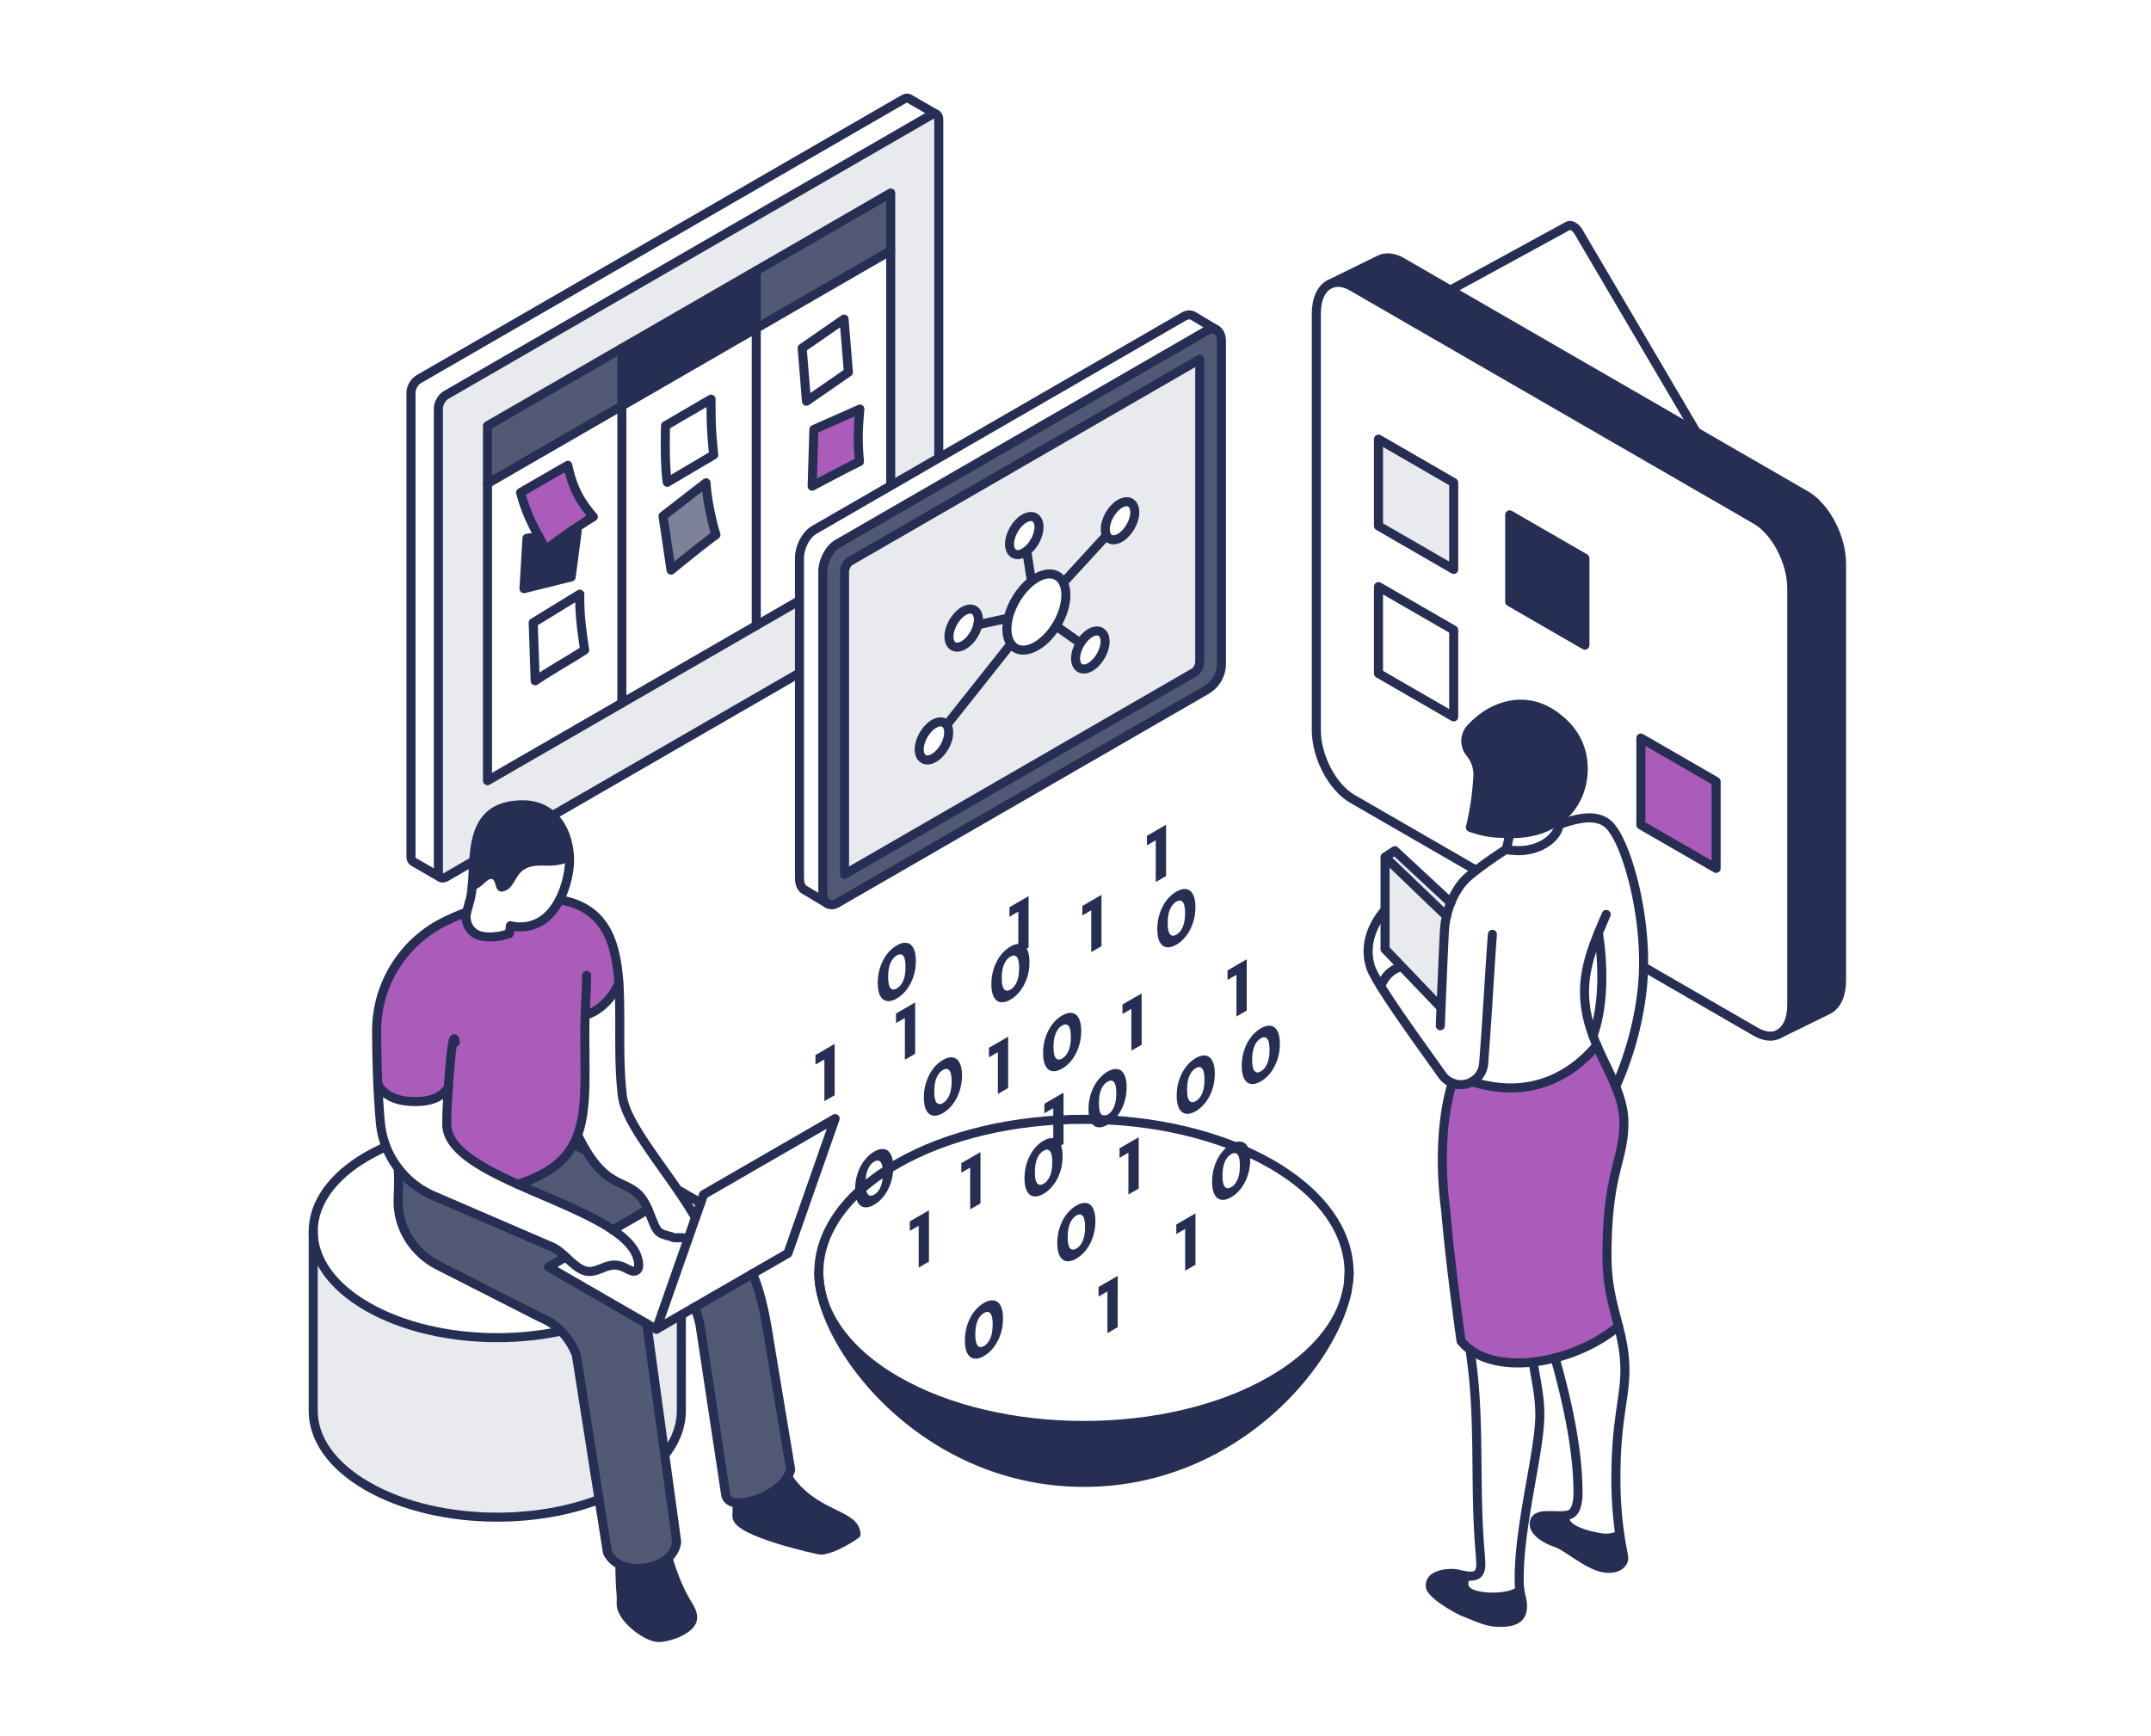 <svg xmlns="http://www.w3.org/2000/svg" width="570" height="460" viewBox="0 0 570 460"><g fill="none" fill-rule="evenodd"><path fill="#FFF" d="M0 0h570v460H0z"/><path fill="#FFF" d="M217.7 343.047c-3.045-12.233 3.575-25.102 19.859-34.504 27.438-15.847 71.923-15.847 99.36 0 14.58 8.413 21.406 19.607 20.496 30.635a26.86 26.86 0 0 1-.451 3.037c-1.85 8.658-8.53 17.051-20.045 23.701-27.437 15.847-71.922 15.847-99.36 0-11.104-6.415-17.724-14.446-19.84-22.77 0-.03-.009-.07-.019-.1"/><path fill="#262F53" d="M356.964 342.214c-4.015 19.775-30.434 50.666-69.72 50.666-38.689 0-64.882-29.942-69.524-49.735 2.115 8.325 8.735 16.356 19.839 22.772 27.438 15.846 71.923 15.846 99.36 0 11.516-6.651 18.194-15.045 20.045-23.703"/><path stroke="#262F53" stroke-linecap="round" stroke-linejoin="round" stroke-width="2.4" d="M217.7 343.047c-3.045-12.233 3.575-25.102 19.859-34.504 27.438-15.847 71.923-15.847 99.36 0 14.58 8.413 21.406 19.607 20.496 30.635m-.451 3.036c-1.85 8.658-8.53 17.052-20.045 23.703-27.437 15.846-71.922 15.846-99.36 0-11.104-6.416-17.724-14.447-19.839-22.772"/><path stroke="#262F53" stroke-linecap="round" stroke-linejoin="round" stroke-width="2.4" d="M216.986 337.278c0 1.783.244 3.722.715 5.769a.34.34 0 0 1 .019.098c4.641 19.794 30.835 49.734 69.524 49.734 39.286 0 65.662-30.899 69.72-50.664.213-1.04.362-2.057.45-3.037.059-.646.089-1.283.089-1.9"/><path fill="#262F53" d="M242.51 265.69v13.6l-2.72 1.57v-11.07l-2.36 1.36v-2.53zm-3.171-5.766c.409-.948.613-2.167.613-3.656 0-1.49-.204-2.473-.613-2.949-.41-.475-.974-.506-1.69-.092-.708.408-1.265 1.087-1.675 2.035-.409.949-.614 2.168-.614 3.657 0 1.489.205 2.471.614 2.948.41.475.967.51 1.674.101.717-.414 1.281-1.096 1.69-2.044m-4.297 5.376c-.763-.116-1.36-.577-1.791-1.384-.432-.806-.647-1.94-.647-3.404s.215-2.847.647-4.153c.43-1.304 1.028-2.456 1.79-3.452.763-.997 1.633-1.777 2.608-2.34.975-.564 1.845-.787 2.607-.671.762.116 1.36.578 1.791 1.384.431.807.648 1.94.648 3.404s-.217 2.847-.648 4.153c-.432 1.304-1.029 2.455-1.79 3.452-.763.997-1.633 1.778-2.608 2.34-.975.564-1.845.787-2.607.671m34.406-5.064c.41-.948.614-2.167.614-3.656 0-1.49-.205-2.472-.614-2.949-.409-.475-.973-.506-1.69-.092-.707.408-1.264 1.087-1.674 2.035-.41.95-.614 2.168-.614 3.657 0 1.49.205 2.471.614 2.948.41.475.967.51 1.674.101.717-.414 1.281-1.096 1.69-2.044m-4.297 5.377c-.763-.117-1.36-.578-1.791-1.385-.433-.806-.648-1.94-.648-3.404a13.1 13.1 0 0 1 .648-4.152c.43-1.305 1.028-2.456 1.79-3.453.763-.997 1.632-1.777 2.608-2.34.975-.564 1.844-.787 2.607-.671.762.117 1.36.578 1.79 1.384.432.807.649 1.94.649 3.404s-.217 2.847-.648 4.153c-.432 1.305-1.029 2.455-1.791 3.453-.763.996-1.632 1.777-2.607 2.34-.976.563-1.845.787-2.607.67"/><path fill="#262F53" d="M272.57 237.52v13.6l-2.72 1.57v-11.07l-2.35 1.36v-2.53zm19.32-.35v13.6l-2.72 1.57v-11.07l-2.36 1.36v-2.52zm21.525 8.498c.41-.948.614-2.167.614-3.656 0-1.489-.205-2.471-.614-2.948-.41-.475-.973-.506-1.69-.092-.707.408-1.265 1.086-1.674 2.035-.41.949-.614 2.168-.614 3.657 0 1.489.205 2.471.614 2.947.409.476.967.51 1.674.102.717-.414 1.28-1.096 1.69-2.045m-4.298 5.377c-.762-.117-1.36-.578-1.79-1.384-.433-.807-.648-1.94-.648-3.404s.215-2.847.648-4.153c.43-1.304 1.028-2.456 1.79-3.453.763-.996 1.632-1.776 2.608-2.34.975-.563 1.844-.786 2.607-.67.762.116 1.359.577 1.79 1.384.432.806.649 1.94.649 3.404s-.217 2.847-.649 4.152c-.431 1.305-1.028 2.456-1.79 3.453-.763.997-1.632 1.778-2.607 2.34-.976.564-1.845.788-2.608.671M309 218.59v13.6l-2.73 1.57v-11.07l-2.35 1.36v-2.52zm-87.82 58.09v13.6l-2.72 1.57v-11.07l-2.36 1.36v-2.52zm30.38 13.611c.409-.948.613-2.167.613-3.656 0-1.489-.204-2.471-.613-2.948-.41-.475-.974-.506-1.69-.092-.708.407-1.266 1.086-1.675 2.035-.409.948-.613 2.167-.613 3.656 0 1.49.204 2.472.613 2.948.41.476.967.51 1.674.102.717-.414 1.28-1.096 1.69-2.045m-4.297 5.377c-.763-.117-1.36-.578-1.791-1.385-.432-.806-.647-1.94-.647-3.404 0-1.463.215-2.847.647-4.152.43-1.304 1.028-2.456 1.79-3.453.763-.997 1.633-1.777 2.608-2.34.975-.564 1.845-.787 2.607-.67.763.116 1.36.577 1.791 1.384.432.806.648 1.94.648 3.404 0 1.463-.216 2.847-.648 4.152-.432 1.304-1.028 2.455-1.79 3.453-.763.997-1.633 1.778-2.608 2.34-.975.564-1.845.787-2.607.67m19.888-20.897v13.6l-2.72 1.57v-11.07l-2.36 1.36v-2.53zm35.38-11.48v13.6l-2.72 1.58v-11.08l-2.36 1.36v-2.52zm-19.377 15.212c.409-.948.614-2.167.614-3.656 0-1.49-.205-2.472-.614-2.949-.41-.474-.973-.506-1.69-.092-.707.408-1.265 1.087-1.674 2.035-.41.95-.614 2.168-.614 3.657 0 1.49.204 2.472.614 2.948.409.475.967.51 1.674.101.717-.414 1.28-1.095 1.69-2.044m-4.298 5.377c-.762-.117-1.36-.578-1.79-1.385-.433-.806-.648-1.94-.648-3.404 0-1.463.215-2.847.647-4.152.431-1.305 1.029-2.456 1.791-3.453.763-.997 1.632-1.777 2.608-2.34.975-.564 1.844-.787 2.606-.671.763.117 1.36.578 1.791 1.384.432.807.648 1.941.648 3.404a13.13 13.13 0 0 1-.648 4.153c-.431 1.305-1.028 2.455-1.79 3.453-.763.996-1.632 1.777-2.607 2.34-.976.564-1.845.787-2.608.67m56.942-1.975c.41-.947.614-2.166.614-3.655 0-1.49-.205-2.472-.614-2.949-.41-.475-.973-.506-1.69-.092-.707.408-1.265 1.086-1.674 2.035-.41.949-.614 2.168-.614 3.657 0 1.489.205 2.471.614 2.948.409.475.967.51 1.674.101.717-.414 1.28-1.096 1.69-2.045m-4.298 5.377c-.762-.116-1.36-.578-1.79-1.384-.433-.807-.648-1.94-.648-3.404s.215-2.847.648-4.153c.43-1.304 1.028-2.456 1.79-3.452.763-.997 1.632-1.777 2.608-2.34.975-.564 1.844-.787 2.607-.671.762.116 1.359.578 1.79 1.384.432.806.649 1.94.649 3.404s-.217 2.847-.648 4.152c-.432 1.305-1.029 2.456-1.791 3.453-.763.997-1.632 1.778-2.607 2.34-.976.564-1.845.788-2.608.671m-1.129-33.03v13.6l-2.72 1.57v-11.07l-2.36 1.36v-2.53zm-97.026 60.332c.41-.948.614-2.166.614-3.656 0-1.489-.205-2.472-.614-2.948-.41-.475-.973-.506-1.69-.092-.707.408-1.265 1.086-1.674 2.035-.41.949-.614 2.168-.614 3.657 0 1.489.205 2.471.614 2.947.409.476.967.51 1.674.102.717-.414 1.28-1.096 1.69-2.045m-4.298 5.377c-.762-.117-1.36-.578-1.79-1.384-.433-.807-.648-1.94-.648-3.404s.215-2.847.648-4.153c.43-1.304 1.028-2.456 1.79-3.453.763-.996 1.632-1.776 2.608-2.34.975-.563 1.844-.786 2.607-.67.762.116 1.359.577 1.79 1.384.432.806.649 1.94.649 3.404s-.217 2.847-.648 4.152c-.432 1.305-1.029 2.456-1.791 3.453-.763.997-1.632 1.778-2.607 2.34-.976.564-1.845.787-2.608.671m30.774-14.609v13.59l-2.73 1.58v-11.07l-2.35 1.36v-2.53zm18.404 6.344c.41-.948.614-2.167.614-3.656 0-1.489-.204-2.472-.614-2.948-.409-.475-.973-.506-1.69-.092-.707.407-1.264 1.087-1.674 2.035-.409.948-.614 2.167-.614 3.656 0 1.49.205 2.472.614 2.948.41.476.967.51 1.674.102.717-.414 1.281-1.096 1.69-2.045m-4.297 5.377c-.763-.117-1.36-.578-1.791-1.384-.432-.807-.647-1.941-.647-3.405 0-1.463.215-2.847.647-4.153.43-1.303 1.028-2.455 1.79-3.452.763-.997 1.633-1.777 2.608-2.341.975-.563 1.845-.786 2.607-.67.762.117 1.36.578 1.79 1.385.432.806.649 1.94.649 3.404 0 1.463-.217 2.847-.648 4.152-.432 1.304-1.029 2.455-1.791 3.453-.762.997-1.632 1.778-2.607 2.34-.975.564-1.845.787-2.607.67"/><path fill="#262F53" d="M281.83 289.6v13.6l-2.72 1.57V293.7l-2.36 1.36v-2.52zm13.359 3.78c.41-.948.614-2.167.614-3.656 0-1.489-.205-2.472-.614-2.948-.41-.475-.973-.506-1.69-.092-.707.407-1.265 1.087-1.674 2.035-.41.948-.614 2.167-.614 3.656 0 1.49.204 2.472.614 2.948.409.476.967.51 1.674.102.717-.414 1.28-1.096 1.69-2.045m-4.298 5.377c-.762-.117-1.36-.578-1.79-1.384-.433-.807-.648-1.941-.648-3.405 0-1.463.215-2.847.647-4.152.431-1.304 1.029-2.456 1.791-3.453.763-.997 1.632-1.777 2.608-2.34.975-.564 1.844-.787 2.607-.67.762.116 1.359.577 1.79 1.384.432.806.648 1.94.648 3.404 0 1.463-.216 2.847-.648 4.152-.431 1.305-1.028 2.455-1.79 3.453-.763.997-1.632 1.778-2.607 2.34-.976.564-1.845.787-2.608.67m27.665-8.956c.41-.948.614-2.167.614-3.656 0-1.49-.205-2.473-.614-2.949-.409-.475-.973-.506-1.69-.092-.707.408-1.264 1.087-1.674 2.035-.41.949-.614 2.168-.614 3.657 0 1.489.205 2.471.614 2.948.41.475.967.51 1.674.101.717-.414 1.281-1.096 1.69-2.045m-4.297 5.377c-.763-.116-1.36-.578-1.791-1.384-.433-.807-.648-1.94-.648-3.404s.215-2.847.648-4.153c.43-1.304 1.028-2.456 1.79-3.452.763-.997 1.632-1.777 2.608-2.342.975-.562 1.845-.785 2.607-.67.762.117 1.36.579 1.79 1.385.432.806.649 1.94.649 3.404s-.217 2.847-.648 4.152c-.432 1.305-1.029 2.456-1.791 3.453-.762.997-1.632 1.778-2.607 2.34-.976.564-1.845.787-2.607.671m-51.826 59.514c.409-.947.614-2.166.614-3.655 0-1.49-.205-2.472-.614-2.949-.41-.475-.974-.506-1.69-.092-.708.408-1.265 1.087-1.675 2.035-.409.949-.613 2.168-.613 3.657 0 1.489.204 2.471.613 2.948.41.475.967.51 1.675.101.716-.414 1.28-1.096 1.69-2.045m-4.298 5.377c-.762-.116-1.36-.578-1.79-1.384-.433-.807-.648-1.94-.648-3.404s.215-2.847.647-4.153c.432-1.304 1.029-2.456 1.791-3.452.762-.997 1.632-1.777 2.608-2.34.975-.564 1.844-.787 2.606-.671.763.116 1.36.578 1.791 1.384.432.806.648 1.94.648 3.404s-.216 2.847-.648 4.152c-.431 1.305-1.028 2.456-1.79 3.453-.763.997-1.632 1.778-2.607 2.34-.976.564-1.846.788-2.608.671M246.17 320.78v13.59l-2.72 1.58v-11.07l-2.36 1.35v-2.52zm50.01 17.38v13.6l-2.72 1.57v-11.07l-2.35 1.36v-2.53zm-9.264-9.288c.41-.948.614-2.167.614-3.656 0-1.49-.205-2.472-.614-2.949-.409-.475-.973-.506-1.69-.092-.707.408-1.264 1.087-1.674 2.035-.41.949-.614 2.168-.614 3.657 0 1.49.205 2.471.614 2.948.41.475.967.51 1.674.101.717-.414 1.281-1.096 1.69-2.044m-4.297 5.376c-.763-.116-1.36-.578-1.791-1.384-.432-.807-.648-1.94-.648-3.404s.216-2.847.648-4.152c.431-1.305 1.028-2.457 1.79-3.453.763-.997 1.632-1.777 2.608-2.34.975-.564 1.844-.787 2.607-.671.762.116 1.36.578 1.79 1.384.432.807.649 1.94.649 3.404s-.217 2.847-.648 4.153c-.431 1.305-1.029 2.455-1.791 3.452-.763.997-1.632 1.778-2.607 2.34-.976.564-1.845.787-2.607.671M316.79 321.6v13.6l-2.73 1.57V325.7l-2.35 1.36v-2.53zm-15.04-20.19v13.6l-2.73 1.57v-11.07l-2.35 1.36v-2.52zm26.19 11.193c.408-.948.613-2.167.613-3.656 0-1.49-.205-2.472-.614-2.949-.409-.474-.973-.506-1.69-.091-.707.407-1.264 1.086-1.674 2.035-.41.948-.614 2.167-.614 3.656 0 1.49.205 2.472.614 2.948.41.476.967.51 1.674.102.717-.415 1.281-1.096 1.69-2.045m-4.297 5.377c-.763-.117-1.36-.578-1.791-1.385-.433-.806-.648-1.94-.648-3.404a13.1 13.1 0 0 1 .648-4.152c.43-1.305 1.028-2.456 1.79-3.453.763-.997 1.632-1.777 2.608-2.341.975-.563 1.845-.786 2.607-.67.762.117 1.36.578 1.79 1.384.432.807.649 1.941.649 3.405 0 1.463-.217 2.847-.648 4.152-.432 1.304-1.029 2.455-1.791 3.453-.762.997-1.632 1.777-2.607 2.34-.976.564-1.845.787-2.607.67"/><path fill="#FFF" d="M434.818 218.638v-23.02l19.938 11.51v23.02l-19.938-11.51zm-34.762-59.147v-23.028l19.93 11.51v23.028l-19.93-11.51zm-34.762-20.086v-23.02l19.923 11.51v23.02l-19.923-11.51zm0 39.085v-23.02l19.923 11.51V190l-19.923-11.51zm-16.478-95.34v110.397c0 6.994 4.252 15.115 9.502 18.144l106.987 61.785c2.293 1.319 4.395 1.455 6.033.607l.048-.032c2.094-1.127 3.42-3.852 3.42-7.753V155.902c0-6.994-4.259-15.115-9.501-18.144L358.318 75.965c-2.174-1.246-4.163-1.43-5.762-.735l-.28.136c-2.117 1.111-3.46 3.845-3.46 7.785z"/><path fill="#262F53" d="M384.337 76.885l-12.833-7.41c-2.286-1.319-4.388-1.454-6.026-.591l-12.922 6.346c1.599-.695 3.588-.511 5.762.735l106.987 61.793c5.242 3.03 9.501 11.15 9.501 18.144v110.397c0 3.9-1.326 6.626-3.42 7.753l13.154-6.466c2.11-1.103 3.46-3.836 3.46-7.777V149.412c0-6.994-4.251-15.123-9.494-18.144l-94.169-54.383z"/><path fill="#FFF" d="M365.29 155.47v23.02L385.22 190v-23.02z"/><path fill="#E9EAED" d="M365.29 116.39v23.01l19.93 11.51V127.9z"/><path fill="#262F53" d="M400.06 136.46v23.03L419.99 171v-23.03z"/><path fill="#AB5CBB" d="M434.82 195.62v23.02l19.94 11.51v-23.02z"/><path stroke="#262F53" stroke-linecap="round" stroke-linejoin="round" stroke-width="2.4" d="M352.556 75.23c1.599-.695 3.588-.511 5.762.735l106.987 61.793c5.242 3.03 9.501 11.15 9.501 18.144v110.397c0 3.9-1.326 6.626-3.42 7.753m-.048.032c-1.638.848-3.74.712-6.033-.607l-106.987-61.785c-5.25-3.03-9.502-11.15-9.502-18.144V83.151c0-3.94 1.343-6.674 3.46-7.785"/><path stroke="#262F53" stroke-linecap="round" stroke-linejoin="round" stroke-width="2.4" d="M352.277 75.366l13.201-6.482c1.638-.863 3.74-.728 6.026.591l107.002 61.793c5.243 3.021 9.494 11.15 9.494 18.144v110.397c0 3.94-1.35 6.674-3.46 7.777l-13.154 6.466-.048.032"/><path stroke="#262F53" stroke-linecap="round" stroke-linejoin="round" stroke-width="2.4" d="M377.529 80.601l37.974-20.733c.784-.432 2.03.288 2.821 1.63l37.975 64.583M385.22 150.91l-19.93-11.51v-23.01l19.93 11.51zM419.99 171l-19.93-11.51v-23.03l19.93 11.51zm-34.77 19l-19.93-11.51v-23.02l19.93 11.51zm69.54 40.15l-19.94-11.51v-23.02l19.94 11.51z"/><path fill="#FFF" d="M390.048 286.723a5.912 5.912 0 0 1-1.183.496 6.048 6.048 0 0 1-4.067-.2 6.017 6.017 0 0 1-2.637-2.102c-4.052-5.74-11.987-16.586-16.254-23.5 1.142-3.14 3.564-4.843 5.578-5.203l10.372 10.839c.248-6.41.695-17.393.943-20.926.088-1.047.256-2.174.528-3.34a23.273 23.273 0 0 1 1.118-3.55c.911-2.286 2.206-4.476 3.86-6.154.895-.967 5.234-4.428 10.78-7.945 8.455 1.647 13.985-3.405 13.985-6.562 6.241-2.262 11.372-2.95 14.232 1.167 4.228 5.53 9.758 25.217 7.856 42.53-1.255 11.398-4.707 20.59-7.009 25.713-1.454-3.557-3.38-7.106-5.018-10.95-5.53 6.65-12.946 10.942-21.704 11.294-3.636.151-7.528-.48-11.38-1.607m32.085-12.205c3.46-9.464 2.302-22.164 1.415-27.184h-.008c-2.014 4.996-3.652 10.08-3.652 15.426 0 4.357.935 8.201 2.245 11.758"/><path fill="#262F53" d="M430.204 412.25c.1.496.08 1.008-.064 1.464-.735 1.518-2.293 1.95-3.867 1.95-4.9 0-10.445-5.651-14.073-6.85-2.102-.695-5.65-2.582-5.65-4.908 0-.128.008-.255.024-.367.246-1.71 2.246-1.847 3.812-1.847 1.598 0 2.693.048 3.364.048.36 0 .695-.016 1.007-.048a5.59 5.59 0 0 0-.064.728c0 3.764 9.366 5.251 10.812 5.251 1.295 0 2.55-.256 3.732-.911h.008c.264 1.83.59 3.65.96 5.49"/><path fill="#FFF" d="M428.878 351.465c.927 3.66 1.71 7.29 1.71 11.71 0 7.489-2.39 13.1-2.39 28.702 0 5.06.328 9.967 1.047 14.883h-.008c-1.182.655-2.437.911-3.732.911-1.446 0-10.812-1.487-10.812-5.251 0-.24.032-.488.064-.728 1.726-.16 2.825-.939 3.285-4.036.105-.71.111-1.447.111-2.182 0-11.11-2.868-24.266-6.089-35.576 6.21-1.59 12.283-4.548 16.814-8.433"/><path fill="#AB5CBB" d="M406.27 360.985c-6.449.719-12.554-.2-16.717-3.285a12.516 12.516 0 0 1-2.382-2.262s-2.837-20.006-4.043-34.378c-.568-4.452-.92-8.912-.92-13.492 0-9.447 1.183-15.498 2.59-20.55a6.048 6.048 0 0 0 4.067.2 5.912 5.912 0 0 0 1.183-.495c3.852 1.127 7.744 1.758 11.38 1.607 8.758-.352 16.174-4.644 21.704-11.294 1.638 3.844 3.564 7.393 5.018 10.95 1.263 3.11 2.166 6.226 2.166 9.535 0 10.4-4.475 12.829-4.475 35.473 0 7.809 1.67 13.148 3.037 18.471-4.531 3.885-10.605 6.842-16.814 8.433a42.862 42.862 0 0 1-5.794 1.087"/><path fill="#FFF" d="M423.548 247.334c.887 5.02 2.045 17.72-1.415 27.184-1.31-3.557-2.245-7.401-2.245-11.758 0-5.347 1.638-10.43 3.652-15.426h.008z"/><path fill="#262F53" d="M417.69 196.036c3.516 6.562 2.27 16.96-5.818 21.988 0 0-.008 0-.008.008-2.988 1.863-6.912 2.99-11.867 2.918-.823-.008-1.67-.04-2.549-.12-2.78-.04-5.322-.664-7.807-1.55 1.094-4.317 1.67-8.737 1.981-13.197.2-2.941-.863-5.075-2.07-6.554a4.968 4.968 0 0 1 .193-6.498c2.533-2.758 6.065-5.347 10.852-6.195.799-.128 1.598-.2 2.405-.2 3.444 0 6.936 1.231 10.205 4.029 1.79 1.39 3.324 3.189 4.483 5.371"/><path fill="#FFF" d="M411.872 218.04c.408.168.8.344 1.199.536 0 3.157-5.53 8.209-13.985 6.562 0 0 .648-1.854.911-4.172v-.016c4.955.072 8.879-1.055 11.867-2.918l.008.008zm-5.602 142.945c.672 4.484 1.774 8.96 1.774 13.883 0 6.738-2.493 17.457-4.107 28.279-.783 5.235-1.367 10.487-1.367 15.346 0 1.36.076 2.326.188 3.078-1.358.95-3.424 1.718-7.364 1.718-2.805 0-7.503-.615-7.503-3.429 0-.48.191-1.327.479-2.222a7.12 7.12 0 0 0 1.223.104c1.854 0 2.813-.775 2.813-3.205 0-.975-.144-1.982-.144-2.694-1.479-16.01-.184-32.227-1.958-48.253-.224-1.998-.48-3.956-.751-5.882v-.008c4.163 3.085 10.268 4.004 16.717 3.285"/><path fill="#262F53" d="M402.758 421.57c.256 1.735.692 2.366.692 4.205 0 3.397-2.462 4.212-6.114 4.212-3.508 0-6.457-1.678-9.79-2.91-3.81-1.942-7.207-4.148-8.406-6.13a3.026 3.026 0 0 1-.112-.815c0-2.43 3.333-3.11 5.586-3.11 1.622 0 2.557.424 3.756.616-.288.895-.48 1.743-.48 2.222 0 2.814 4.7 3.429 7.504 3.429 3.94 0 6.006-.767 7.364-1.718"/><path fill="#E9EAED" d="M369.63 225.466l14.816 13.771a23.324 23.324 0 0 0-1.118 3.55l-16.303-15.635 2.606-1.686z"/><path fill="#E9EAED" d="M367.025 227.152l16.303 15.634a23.422 23.422 0 0 0-.528 3.341c-.248 3.533-.695 14.515-.943 20.926l-14.832-15.507v-24.394z"/><path fill="#FFF" d="M367.025 251.546l4.46 4.668c-2.014.36-4.436 2.062-5.578 5.204-1.415-2.302-2.438-4.173-2.757-5.268-1.639-5.443.215-10.718 3.875-14.978v10.374z"/><path stroke="#262F53" stroke-linecap="round" stroke-linejoin="round" stroke-width="2.4" d="M381.673 271.848s.88-22.188 1.127-25.72c.088-1.048.257-2.175.528-3.342a24.057 24.057 0 0 1 1.118-3.549c.92-2.282 2.206-4.476 3.86-6.154.895-.967 5.234-4.428 10.78-7.945m13.985-6.562c6.241-2.262 11.372-2.95 14.232 1.167 4.228 5.53 9.758 25.217 7.856 42.53-1.255 11.398-4.707 20.59-7.009 25.713m-21.88 72.991v.008c.672 4.484 1.774 8.96 1.774 13.883 0 6.738-2.493 17.457-4.107 28.279-.783 5.235-1.367 10.487-1.367 15.346 0 1.36.077 2.326.188 3.078.258 1.734.692 2.365.692 4.204 0 3.397-2.462 4.212-6.114 4.212-3.508 0-6.457-1.678-9.79-2.91-3.81-1.942-7.207-4.148-8.406-6.13a3.026 3.026 0 0 1-.112-.815c0-2.43 3.333-3.11 5.586-3.11 1.622 0 2.558.419 3.756.616.376.062.767.104 1.223.104 1.854 0 2.813-.775 2.813-3.205 0-.975-.144-1.982-.144-2.694-1.479-16.01-.184-32.227-1.958-48.253-.224-1.998-.48-3.956-.751-5.882m.495-70.985c3.852 1.127 7.744 1.758 11.38 1.607 8.758-.352 16.174-4.644 21.704-11.294m.416-29.702c.887 5.02 2.045 17.72-1.415 27.184"/><path stroke="#262F53" stroke-linecap="round" stroke-linejoin="round" stroke-width="2.4" d="M425.633 242.37a272.196 272.196 0 0 0-2.093 4.964c-2.03 4.99-3.652 10.08-3.652 15.426 0 4.357.927 8.204 2.245 11.758.317.856.647 1.694.999 2.518 1.64 3.843 3.568 7.391 5.018 10.95 1.267 3.108 2.166 6.226 2.166 9.535 0 10.4-4.475 12.829-4.475 35.473 0 7.809 1.679 13.146 3.037 18.471.932 3.66 1.71 7.29 1.71 11.71 0 7.489-2.39 13.1-2.39 28.702 0 5.06.334 9.966 1.047 14.883.266 1.83.59 3.65.96 5.49.098.496.08 1.008-.065 1.464-.735 1.518-2.293 1.95-3.867 1.95-4.9 0-10.445-5.651-14.073-6.85-2.102-.695-5.65-2.582-5.65-4.908 0-.128.008-.255.024-.367.246-1.71 2.246-1.847 3.812-1.847 1.598 0 2.693.048 3.364.048.36 0 .695-.017 1.007-.048 1.725-.168 2.825-.939 3.285-4.036.105-.71.111-1.447.111-2.182 0-11.11-2.868-24.266-6.089-35.576m-16.59-112.26c-.743 9.8-1.278 20.797-2.317 34.233a6.08 6.08 0 0 1-3.109 4.852 6.027 6.027 0 0 1-1.183.496 6.063 6.063 0 0 1-6.704-2.302c-4.052-5.74-11.994-16.582-16.254-23.5-1.417-2.3-2.438-4.172-2.757-5.267-1.639-5.443.215-10.718 3.875-14.978"/><path stroke="#262F53" stroke-linecap="round" stroke-linejoin="round" stroke-width="2.4" d="M381.86 267.05l-14.83-15.5v-24.4l2.6-1.68 14.82 13.77m-17.42-12.09l16.3 15.64m45.548 108.675c-4.531 3.885-10.605 6.842-16.814 8.433a42.615 42.615 0 0 1-5.794 1.087c-6.448.724-12.543-.215-16.717-3.285a12.689 12.689 0 0 1-2.382-2.262s-2.837-20.006-4.043-34.378c-.568-4.452-.92-8.912-.92-13.492 0-9.447 1.183-15.498 2.59-20.55m-13.313-30.804c-2.014.36-4.436 2.062-5.578 5.204m36.851 160.152c-1.358.952-3.424 1.719-7.364 1.719-2.805 0-7.503-.615-7.503-3.429 0-.48.191-1.327.479-2.222v-.008m40.867-10.87c-1.182.655-2.437.911-3.732.911-1.446 0-10.812-1.487-10.812-5.251 0-.24.032-.488.064-.728m-2.893-183.66c0-.008.008-.008.008-.008 8.087-5.027 9.334-15.426 5.818-21.988-1.159-2.182-2.693-3.98-4.483-5.371-3.269-2.798-6.76-4.029-10.205-4.029-.807 0-1.606.072-2.405.2-4.787.848-8.32 3.437-10.852 6.195a4.968 4.968 0 0 0-.192 6.498c1.206 1.479 2.27 3.613 2.07 6.554-.312 4.46-.888 8.88-1.982 13.196 2.485.887 5.026 1.51 7.807 1.55.88.08 1.726.111 2.55.12 4.954.06 8.878-1.054 11.866-2.917z"/><path stroke="#262F53" stroke-linecap="round" stroke-linejoin="round" stroke-width="2.4" d="M411.872 218.04c.408.168.8.344 1.199.536 0 3.157-5.53 8.209-13.985 6.562 0 0 .648-1.854.911-4.172"/><path fill="#FFF" d="M224.825 98.651l-1.151-14.071-11.107 7.68 1.142 14.072 11.116-7.68zm3.039 9.772l-12.188 5.404-.459 15.012c4.547-2.394 8.38-4.43 12.53-6.5-.482-5.503-.38-8.707.117-13.916zm8.161-41.981v78.762l-35.615 20.571V87.013l35.615-20.571z"/><path fill="#515975" d="M236.03 51.16v15.28l-35.62 20.57V71.73z"/><path fill="#AB5CBB" d="M215.676 113.827l12.187-5.403c-.497 5.209-.597 8.411-.116 13.916-4.151 2.068-7.983 4.104-12.53 6.499l.459-15.012z"/><path fill="#FFF" d="M223.67 84.58l1.15 14.07-11.11 7.68-1.14-14.07zm-33.955 57.15c-.84-2.629-2.34-8.84-2.628-13.77l-11.387 8.825 2.115 14.305c4.818-3.856 8.168-6.655 11.9-9.36zm-12.895-13.91l12.304-7.253c-.59-5.636-.738-9.072-.692-14.771l-12.07 7.028s-.32 10.036.458 14.997zm23.59-40.807v78.763l-35.615 20.563v-78.763l35.615-20.563z"/><path fill="#262F53" d="M200.41 71.73v15.28l-35.62 20.57V92.29z"/><path fill="#FFF" d="M189.124 120.567l-12.304 7.254c-.778-4.96-.459-14.997-.459-14.997l12.07-7.028c-.046 5.698.102 9.135.693 14.771"/><path fill="#7D8298" d="M187.087 127.96c.288 4.93 1.788 11.141 2.628 13.77-3.731 2.705-7.081 5.503-11.9 9.36l-2.115-14.305 11.387-8.824z"/><path fill="#FFF" d="M153.64 157.48c-.085 5.403.514 9.524 1.283 14.795a156.123 156.123 0 0 1-4.811 2.985c-2.55 1.532-5.2 3.11-8.294 5.17l-.116-3.545-.405-11.84 12.344-7.565z"/><path fill="#AB5CBB" d="M150.454 123.335c1.174 5.364 2.822 9.089 6.762 13.636-1.95 1.182-4.034 2.55-6.303 4.128-1.92 1.345-3.98 2.83-6.188 4.486-.7-1.189-1.337-2.293-1.928-3.358-2.168-3.934-3.637-7.2-4.842-11.678l12.499-7.214z"/><path fill="#262F53" d="M142.798 142.227c.59 1.065 1.228 2.169 1.927 3.358a232.706 232.706 0 0 1 6.188-4.485l2.028-.28-1.586 12.09-12.49 3.101.785-13.349 3.148-.435z"/><path fill="#FFF" d="M157.216 136.971c-3.94-4.548-5.588-8.272-6.762-13.636l-12.499 7.215c1.205 4.477 2.674 7.743 4.843 11.677l-3.148.435-.786 13.349 12.491-3.102 1.586-12.09-2.028.28c2.27-1.578 4.353-2.946 6.303-4.128zm-2.292 35.304c-.77-5.271-1.369-9.392-1.283-14.795l-12.343 7.565.403 11.84.117 3.545c3.094-2.06 5.744-3.638 8.294-5.17a156.123 156.123 0 0 0 4.812-2.985zm-25.744-44.128l35.615-20.571v78.762L129.18 206.91v-78.763z"/><path fill="#515975" d="M129.18 128.15v-15.29l35.62-20.57v15.29z"/><path fill="#E9EAED" d="M116.712 232.542c-.334-.225-.544-.669-.544-1.283V108.221c0-1.298.917-2.884 2.037-3.537l128.524-74.207c.566-.326 1.072-.357 1.437-.147.374.217.599.668.599 1.321v123.03c0 1.306-.91 2.885-2.036 3.538l-128.524 74.214c-.56.326-1.073.358-1.439.14l-.054-.03zM236.025 51.157L200.41 71.728l-35.615 20.563-35.615 20.564v94.055l35.615-20.571 35.615-20.564 35.615-20.57V51.156z"/><path fill="#FFF" d="M116.168 108.221V231.26c0 .614.21 1.058.544 1.283l-7.198-4.16c-.373-.21-.606-.668-.606-1.321V104.03c0-1.306.917-2.884 2.044-3.53l128.517-74.22c.56-.326 1.072-.358 1.445-.14l7.253 4.19c-.366-.209-.871-.179-1.439.148l-128.524 74.207c-1.119.653-2.036 2.24-2.036 3.537"/><path stroke="#262F53" stroke-linecap="round" stroke-linejoin="round" stroke-width="2.4" d="M116.712 232.542c-.334-.225-.544-.669-.544-1.283V108.221c0-1.298.917-2.884 2.037-3.537l128.524-74.207c.566-.326 1.072-.357 1.437-.147.374.217.599.668.599 1.321v123.03c0 1.306-.91 2.885-2.036 3.538l-128.524 74.214c-.56.326-1.073.358-1.439.14"/><path stroke="#262F53" stroke-linecap="round" stroke-linejoin="round" stroke-width="2.4" d="M248.166 30.33l-7.252-4.191c-.373-.217-.886-.186-1.445.14L110.953 100.5c-1.128.645-2.045 2.224-2.045 3.53v123.03c0 .653.233 1.112.606 1.322l7.198 4.159.054.03"/><path stroke="#262F53" stroke-linecap="round" stroke-linejoin="round" stroke-width="2.4" d="M142.8 142.23l-3.15.43-.79 13.35 12.5-3.1 1.58-12.09-2.03.28"/><path stroke="#262F53" stroke-linecap="round" stroke-linejoin="round" stroke-width="2.4" d="M142.798 142.227c-2.17-3.934-3.638-7.2-4.843-11.677l12.5-7.215c1.172 5.365 2.82 9.088 6.761 13.636-1.95 1.182-4.034 2.55-6.303 4.129-1.92 1.344-3.98 2.83-6.188 4.485-.7-1.189-1.337-2.293-1.927-3.358zm46.326-21.66l-12.304 7.254c-.778-4.96-.459-14.997-.459-14.997l12.07-7.028c-.046 5.698.102 9.135.693 14.771zm.591 21.163c-3.732 2.705-7.082 5.504-11.9 9.36l-2.115-14.305 11.387-8.824c.288 4.929 1.788 11.14 2.628 13.768zm-48.013 35.155l-.405-11.84 12.344-7.565c-.086 5.403.513 9.523 1.282 14.795a155.168 155.168 0 0 1-4.811 2.985c-2.55 1.531-5.2 3.11-8.294 5.17l-.116-3.545zM129.18 128.15l35.62-20.57 35.61-20.57 35.62-20.57m-71.24 25.85v94.05m35.62-114.61v94.05m15.266-51.953l-.459 15.012c4.547-2.395 8.379-4.431 12.53-6.499-.481-5.505-.38-8.707.116-13.916l-12.187 5.403zm9.144-15.177l-11.11 7.68-1.14-14.07 11.1-7.68z"/><path stroke="#262F53" stroke-linecap="round" stroke-linejoin="round" stroke-width="2.4" d="M236.03 51.16l-35.62 20.57-35.61 20.56-35.62 20.56v94.06m0 0l35.62-20.57 35.61-20.56 35.62-20.58V51.16"/><path fill="#515975" d="M317.926 175.385V95.216l-92.754 53.568c-.64.368-1.383 1.655-1.383 2.774v80.032c0 .048 0 .088.008.136l92.747-53.56c.639-.375 1.382-1.662 1.382-2.781zm5.746-10.223v10.734a8.072 8.072 0 0 1-4.028 6.994l-97.757 56.438c-.967.567-1.851.597-2.533.194-.805-.477-1.31-1.561-1.31-3.096v-84.892c0-2.845 1.718-6.139 3.843-7.37l97.933-56.549c.943-.543 1.798-.592 2.47-.232.846.455 1.382 1.55 1.382 3.141v74.638z"/><path fill="#FFF" d="M316.184 83.723l6.105 3.66c-.67-.36-1.526-.311-2.469.232l-97.933 56.55c-2.125 1.23-3.843 4.524-3.843 7.369v84.892c0 1.535.503 2.624 1.31 3.096l-6.185-3.695c-.807-.472-1.31-1.559-1.31-3.102v-84.892c0-2.837 1.725-6.13 3.851-7.361l97.933-56.55c.975-.567 1.862-.6 2.541-.2"/><path fill="#E9EAED" d="M292.778 170.837c.375-2.67-1.04-4.197-3.157-3.405-2.126.783-4.155 3.597-4.539 6.266-.375 2.67 1.039 4.196 3.165 3.405 2.125-.791 4.155-3.597 4.53-6.266zm25.148-75.485v80.033c0 1.119-.743 2.406-1.382 2.781l-92.747 53.56c-.008-.048-.008-.088-.008-.136v-80.032c0-1.119.743-2.406 1.383-2.774l92.754-53.568v.136zm-45.854 50.667c1.587-1.217 2.901-3.405 3.197-5.507.383-2.67-1.031-4.196-3.157-3.405-2.125.791-4.155 3.597-4.53 6.266-.384 2.67 1.029 4.193 3.156 3.405.455-.168.904-.43 1.334-.76zm-4.898 17.816a13.7 13.7 0 0 0-.232 1.23c-.746 5.35 2.07 8.401 6.321 6.827 2.47-.92 4.867-3.197 6.6-5.987 1.247-2.022 2.15-4.316 2.47-6.562.76-5.34-2.078-8.393-6.329-6.818-.91.336-1.806.855-2.661 1.519-2.853 2.206-5.278 5.987-6.17 9.791zm-8.047 1.75c.04-.183.07-.36.095-.543.362-2.671-1.038-4.196-3.164-3.413-2.126.791-4.148 3.597-4.531 6.274-.376 2.67 1.039 4.197 3.164 3.405 1.982-.735 3.884-3.227 4.436-5.723zm-8.263 26.553c-.56-.776-1.519-1.04-2.685-.608-2.118.792-4.148 3.597-4.532 6.267-.375 2.677 1.04 4.196 3.165 3.413 2.126-.792 4.155-3.597 4.531-6.267.168-1.207-.024-2.174-.48-2.805zm42.37-50.22c.51 1.024 1.558 1.431 2.884.944 2.118-.792 4.148-3.597 4.531-6.267.376-2.677-1.039-4.204-3.164-3.413-2.126.792-4.156 3.597-4.531 6.267-.144 1.007-.032 1.846.28 2.47z"/><path fill="#FFF" d="M297.485 133.182c2.125-.79 3.54.736 3.164 3.413-.383 2.67-2.413 5.475-4.53 6.267-1.327.487-2.374.08-2.886-.943-.311-.624-.423-1.463-.28-2.47.376-2.67 2.406-5.475 4.532-6.267m-7.864 34.25c2.118-.792 3.532.735 3.157 3.405-.376 2.67-2.406 5.475-4.531 6.266-2.126.791-3.54-.735-3.165-3.405.384-2.67 2.413-5.483 4.54-6.266m-13.618-14.907c4.251-1.575 7.088 1.479 6.33 6.818-.32 2.246-1.224 4.54-2.47 6.562-1.734 2.79-4.132 5.068-6.6 5.987-4.252 1.574-7.068-1.477-6.322-6.826.057-.408.137-.823.232-1.231.89-3.804 3.316-7.585 6.169-9.791.855-.664 1.75-1.183 2.661-1.519m-3.892-15.418c2.126-.791 3.54.735 3.157 3.405-.296 2.102-1.61 4.29-3.197 5.507-.43.33-.879.59-1.334.76-2.127.787-3.54-.736-3.157-3.406.376-2.67 2.406-5.475 4.531-6.266m-12.985 28.478c-.552 2.496-2.454 4.988-4.436 5.723-2.125.792-3.54-.735-3.164-3.405.383-2.677 2.405-5.483 4.53-6.274 2.127-.783 3.527.742 3.165 3.413a6.36 6.36 0 0 1-.095.543m-8.263 26.553c.455.631.647 1.598.48 2.805-.377 2.67-2.406 5.475-4.532 6.267-2.126.783-3.54-.736-3.165-3.413.384-2.67 2.414-5.475 4.532-6.267 1.166-.431 2.125-.168 2.685.608"/><path stroke="#262F53" stroke-linecap="round" stroke-linejoin="round" stroke-width="2.4" d="M284.091 203.416l35.553-20.526a8.072 8.072 0 0 0 4.028-6.994V90.524c0-1.59-.535-2.686-1.383-3.14-.67-.361-1.526-.312-2.469.231l-97.933 56.55c-2.125 1.23-3.843 4.524-3.843 7.369v84.892c0 1.535.505 2.62 1.31 3.096.682.403 1.566.373 2.533-.194l62.204-35.912z"/><path stroke="#262F53" stroke-linecap="round" stroke-linejoin="round" stroke-width="2.4" d="M219.354 239.521l-6.185-3.694c-.807-.472-1.31-1.559-1.31-3.101v-84.892c0-2.838 1.725-6.13 3.851-7.363l97.933-56.549c.975-.567 1.862-.6 2.541-.2l6.177 3.702"/><path stroke="#262F53" stroke-linecap="round" stroke-linejoin="round" stroke-width="2.4" d="M316.544 178.166c.639-.375 1.382-1.662 1.382-2.781V95.216l-92.754 53.568c-.64.368-1.383 1.655-1.383 2.774v80.032c0 .048 0 .088.008.136l92.747-53.56z"/><path stroke="#262F53" stroke-linecap="round" stroke-linejoin="round" stroke-width="2.4" d="M279.864 165.905c-1.729 2.793-4.132 5.068-6.6 5.987-4.252 1.574-7.068-1.477-6.322-6.826.057-.408.137-.823.232-1.231.89-3.804 3.318-7.583 6.169-9.791.856-.663 1.75-1.183 2.661-1.519 4.251-1.575 7.088 1.479 6.33 6.818-.32 2.246-1.22 4.542-2.47 6.562zm13.366-23.985l-11.45 12.49m-1.92 11.5l6.44 4.54m-14.23-24.43l1.27 8.02m-22.48 38.1l17.04-21.46m-.73-6.85l-8.04 1.76h-.01m36.998-22.728c2.118-.792 4.148-3.597 4.531-6.267.376-2.677-1.039-4.204-3.164-3.413-2.126.792-4.156 3.597-4.531 6.267-.144 1.007-.032 1.846.28 2.47.51 1.023 1.558 1.43 2.884.943zm-25.38 3.916c.455-.168.904-.43 1.334-.76 1.587-1.216 2.901-3.404 3.197-5.506.383-2.67-1.031-4.196-3.157-3.405-2.125.791-4.155 3.597-4.53 6.266-.384 2.67 1.029 4.193 3.156 3.405zm17.509 30.325c2.125-.791 4.155-3.597 4.53-6.266.376-2.67-1.038-4.197-3.156-3.405-2.126.783-4.155 3.597-4.539 6.266-.375 2.67 1.039 4.196 3.165 3.405zm-41.435 24.107c2.126-.792 4.155-3.597 4.531-6.267.168-1.207-.024-2.174-.48-2.805-.559-.776-1.518-1.04-2.684-.608-2.118.792-4.148 3.597-4.532 6.267-.375 2.677 1.04 4.196 3.165 3.413z"/><path stroke="#262F53" stroke-linecap="round" stroke-linejoin="round" stroke-width="2.4" d="M254.691 171.308c1.982-.735 3.884-3.227 4.436-5.723.04-.183.07-.36.095-.543.362-2.671-1.038-4.196-3.164-3.413-2.126.791-4.148 3.597-4.531 6.274-.376 2.67 1.039 4.197 3.164 3.405z"/><path fill="#E9EAED" d="M180.55 326.703v47.23c0 7.21-4.756 14.419-14.281 19.918-19.06 11.006-49.937 11.006-68.98 0C87.754 388.351 83 381.142 83 373.933v-47.566c0 7.202 4.755 14.411 14.288 19.91 19.044 11.007 49.922 11.007 68.98 0 9.375-5.41 14.137-12.484 14.281-19.574"/><path fill="#FFF" d="M180.55 326.367v.336c-.145 7.09-4.907 14.163-14.281 19.574-19.06 11.007-49.937 11.007-68.98 0C87.754 340.778 83 333.57 83 326.367c0-7.217 4.755-14.419 14.28-19.926 19.052-10.998 49.93-10.998 68.989 0 9.517 5.5 14.28 12.717 14.28 19.926"/><path stroke="#262F53" stroke-linecap="round" stroke-linejoin="round" stroke-width="2.4" d="M180.55 326.703c-.145 7.09-4.907 14.163-14.281 19.574-19.06 11.007-49.937 11.007-68.98 0C87.754 340.778 83 333.57 83 326.367c0-7.217 4.755-14.419 14.28-19.926 19.052-10.998 49.93-10.998 68.989 0 9.517 5.5 14.28 12.717 14.28 19.926"/><path stroke="#262F53" stroke-linecap="round" stroke-linejoin="round" stroke-width="2.4" d="M180.55 326.367v47.566c0 7.21-4.756 14.419-14.281 19.918-19.06 11.006-49.937 11.006-68.98 0C87.754 388.351 83 381.142 83 373.933v-47.566"/><path fill="#262F53" d="M226.847 406.6c-2.518 1.863-7.057 4.237-9.382 4.237-.4 0-22.192-4.732-22.192-8.96 0-.76.072-.88.08-3.565 3.836.176 10.804-2.526 13.345-6.89 6.945 10.487 17.877 9.607 18.149 15.178"/><path fill="#FFF" d="M221.3 296.48l-12.51 35.7-9.39 5.41v.01l-25.47 14.7 12.51-35.69z"/><path fill="#515975" d="M208.698 391.422c-2.54 4.364-9.51 7.06-13.345 6.89-.743-.033-1.367-.174-1.822-.44-.6-.35-1.047-.87-1.215-1.638l-6.784-44.84c-.352-1.855-.88-3.485-1.535-4.9l15.408-8.896c1.75 3.877 3.188 9.416 4.443 17.784l5.673 34.138c-.2.68-.479 1.303-.807 1.878-.008.008-.008.016-.016.024"/><path fill="#FFF" d="M185.668 318.83l-1.383 3.925c-1.286-2.27-2.797-4.588-4.38-6.921l.289-.168 5.474 3.165z"/><path fill="#FFF" d="M184.285 322.755l-2.014 5.747c-1.95-1.063-2.994.072-4.448-.767-4.1-1.023-3.565-1.11-5.964-6.794-.055-.129-.103-.257-.152-.376-3.754-9.056-9.19-3.612-16.446-15.69a52.735 52.735 0 0 1-2.19-4.076c2.717-7.393 1.742-17.273 1.934-30.03.008-.55.023-1.102.047-1.654 3.556-1.127 6.89-4.031 8.943-8.491.6 9.096-.271 19.77.911 29.664.632 6.395 8.519 16.034 15 25.546 1.582 2.333 3.093 4.651 4.38 6.921"/><path fill="#FFF" d="M182.271 328.502l-8.343 23.803-2.525-1.455v-.008l-26.06-15.05 4.572-2.638c1.998 1.846 4.003 3.829 6.273 3.829 2.333 0 4.275-1.703 6.673-1.703 2.277 0 3.787 1.623 5.114 1.623.671 0 1.27-.472 1.27-1.447 0-3.58-2.708-6.674-6.872-9.495l9.334-5.396c.048.12.097.247.152.376 2.399 5.685 1.864 5.77 5.964 6.794 1.454.84 2.498-.296 4.448.767"/><path fill="#262F53" d="M176.997 412.955c3.836 12.469 6.537 12.645 6.537 15.81 0 3.037-6.25 5.235-9.014 5.235-3.037 0-9.91-5.036-9.91-8.904 0-.504.025-1.007.025-1.503 0-1.534-.328-2.581-.368-8.896 1.406.704 3.053 1.031 4.739 1.031 2.78 0 5.913-.919 7.991-2.773"/><path fill="#515975" d="M171.643 352.305l7.672 56.342c-.2 1.766-1.071 3.197-2.318 4.308-2.078 1.854-5.21 2.773-7.991 2.773-1.686 0-3.333-.327-4.739-1.03-1.43-.704-2.605-1.791-3.308-3.294l-8.231-52.25c-1.806-4.595-4.923-8.104-9.518-9.982l-27.042-13.756c-6.122-3.11-10.314-9.2-10.645-16.058a20.262 20.262 0 0 1-.024-.99c0-1.671.136-3.374.136-5.004 0-1-.048-2.294-.104-3.709l.008-.008a23.332 23.332 0 0 0 9.326 7.282l31.558 13.611c1.198.552 2.341 1.559 3.5 2.606l-4.58 2.646 26.06 15.05v.008c.088.48.168.96.24 1.455m.064-31.74l-9.334 5.396c-6.449-4.373-16.39-8.113-25.188-12.086 7.84-2.477 12.253-5.946 14.73-10.51l3.346 1.51c7.256 12.078 12.578 6.682 16.446 15.69"/><path fill="#FFF" d="M169.246 335.456c0 .975-.6 1.447-1.271 1.447-1.327 0-2.837-1.623-5.114-1.623-2.398 0-4.34 1.703-6.673 1.703-2.27 0-4.267-1.99-6.265-3.837-1.159-1.047-2.302-2.054-3.5-2.606l-31.558-13.611a23.332 23.332 0 0 1-9.326-7.282 23.41 23.41 0 0 1-4.762-12.269 232.69 232.69 0 0 1-.648-9.903c1.455 2.374 4.116 4.468 9.901 4.476h.088c4.483 0 7.017-1.407 8.687-3.709-.248 3.677-.408 7.026-.408 8.257 0 .368-.008.871-.008 1.439 0 6.49 8.639 11.365 18.796 15.937 8.798 3.973 18.74 7.713 25.188 12.086 4.164 2.821 6.873 5.914 6.873 9.495"/><path fill="#AB5CBB" d="M155.051 269.115a60.17 60.17 0 0 0-.046 1.655c-.192 12.756.784 22.636-1.934 30.029a19.392 19.392 0 0 1-1.156 2.566c-2.476 4.564-6.891 8.033-14.73 10.51-10.158-4.572-18.796-9.447-18.796-15.937 0-.568.008-1.071.008-1.44 0-1.23.16-4.58.408-8.256-1.67 2.302-4.204 3.709-8.687 3.709h-.088c-5.785-.008-8.447-2.102-9.901-4.476a329.93 329.93 0 0 1-.328-14.147c-.04-12.413 7.056-23.78 18.22-29.174a67.513 67.513 0 0 1 5.634-2.422c-.647 2.701.887 5.57 3.588 6.29.776.2 1.638.312 2.605.312 1.734 0 3.517-.384 5.147-.911.064-.696.168-1.391.287-2.078.84.24 1.63.311 2.558.311 5.186 0 8.462-3.325 10.445-7.185 11.963 2.022 14.96 10.89 15.71 22.153-2.054 4.46-5.388 7.364-8.944 8.491"/><path fill="#FFF" d="M155.26 304.875l-3.344-1.51c.447-.824.828-1.679 1.155-2.566a52.735 52.735 0 0 0 2.19 4.076m-4.371-77.914c.024.392.032.783.032 1.183 0 2.166-.68 6.506-2.637 10.327-1.982 3.86-5.259 7.185-10.445 7.185-.927 0-1.718-.072-2.557-.311-.12.687-.224 1.382-.288 2.078-1.63.527-3.412.91-5.146.91-.967 0-1.83-.111-2.605-.31-2.701-.72-4.249-3.593-3.589-6.291.016-.064.728-2.59.728-2.59.407-1.263.623-2.765.767-4.404 2.213-.743 3.156-2.965 4.914-2.965 2.47 0 2.198 2.861 2.813 3.333 3.333-.44 2.03-6.898 10.517-6.898.695 0 1.39.024 2.086.024 2.045 0 3.875-.424 5.41-1.271"/><path fill="#262F53" d="M138.56 213.31c7.91 0 11.938 6.41 12.33 13.651-1.535.847-3.365 1.27-5.41 1.27-.696 0-1.39-.023-2.086-.023-8.487 0-7.184 6.458-10.517 6.898-.615-.472-.343-3.333-2.813-3.333-1.758 0-2.7 2.222-4.914 2.965.743-8.76-.735-21.429 13.41-21.429"/><path stroke="#262F53" stroke-linecap="round" stroke-linejoin="round" stroke-width="2.4" d="M163.995 260.624c-.75-11.262-3.748-20.131-15.71-22.153m36 84.284c-1.286-2.27-2.794-4.59-4.38-6.921-6.469-9.52-14.367-19.151-14.999-25.546-1.182-9.895-.311-20.568-.91-29.664m-40.341-18.892a67.513 67.513 0 0 0-5.633 2.422c-11.164 5.395-18.26 16.76-18.22 29.174.016 4.82.115 9.447.327 14.147.146 3.237.352 6.506.648 9.903a23.479 23.479 0 0 0 4.762 12.27 23.413 23.413 0 0 0 9.326 7.28l31.558 13.612c1.198.552 2.347 1.553 3.5 2.606 2.008 1.835 3.995 3.837 6.265 3.837 2.333 0 4.275-1.703 6.673-1.703 2.277 0 3.787 1.623 5.114 1.623.671 0 1.27-.472 1.27-1.447 0-3.58-2.708-6.673-6.872-9.495-6.449-4.372-16.388-8.118-25.188-12.086-10.155-4.577-18.796-9.447-18.796-15.937 0-.568.008-1.071.008-1.44 0-1.23.162-4.58.408-8.256.483-7.225 1.286-15.746 1.854-12.029"/><path stroke="#262F53" stroke-linecap="round" stroke-linejoin="round" stroke-width="2.4" d="M100.121 287.467l.008.008c1.455 2.374 4.116 4.468 9.901 4.476h.088c4.483 0 7.017-1.407 8.687-3.709m36.632-29.702c0 3.526-.254 7.051-.385 10.575a70.319 70.319 0 0 0-.047 1.655c-.192 12.756.789 22.638-1.934 30.029a19.392 19.392 0 0 1-1.155 2.566c-2.48 4.563-6.892 8.033-14.731 10.51m17.866-44.76c3.556-1.127 6.89-4.031 8.944-8.491m-38.845-25.886c-.142 1.639-.36 3.141-.767 4.404 0 0-.712 2.526-.728 2.59-.66 2.698.888 5.57 3.589 6.29.775.2 1.638.312 2.605.312 1.734 0 3.516-.384 5.146-.911.064-.696.168-1.391.288-2.078.839.24 1.63.311 2.557.311 5.186 0 8.464-3.324 10.445-7.185 1.959-3.82 2.637-8.161 2.637-10.327 0-.4-.01-.791-.032-1.183-.417-7.24-4.42-13.652-12.33-13.652-14.145 0-12.654 12.67-13.41 21.429z"/><path stroke="#262F53" stroke-linecap="round" stroke-linejoin="round" stroke-width="2.4" d="M125.15 234.738c2.213-.743 3.156-2.965 4.914-2.965 2.47 0 2.198 2.861 2.813 3.333 3.333-.44 2.03-6.898 10.517-6.898.695 0 1.39.024 2.086.024 2.045 0 3.875-.424 5.41-1.271m-45.359 82.694c.056 1.415.104 2.71.104 3.709 0 1.63-.136 3.333-.136 5.003 0 .336.008.664.024.991.331 6.858 4.523 12.949 10.645 16.058l27.042 13.756c4.595 1.878 7.712 5.387 9.518 9.983l8.23 52.25c.704 1.502 1.881 2.584 3.309 3.292 1.409.699 3.053 1.031 4.739 1.031 2.78 0 5.913-.92 7.991-2.773 1.246-1.112 2.118-2.542 2.318-4.308 0 0-7.824-57.317-7.912-57.797m-18.332-50.051a52.735 52.735 0 0 0 2.19 4.076c7.258 12.077 12.692 6.634 16.446 15.69.05.12.097.247.152.376 2.399 5.685 1.864 5.77 5.964 6.794 1.454.84 2.498-.296 4.448.767M151.92 303.36l3.34 1.52"/><path stroke="#262F53" stroke-linecap="round" stroke-linejoin="round" stroke-width="2.4" d="M199.4 337.6l-25.47 14.7-2.53-1.45v-.01l-26.06-15.05 4.57-2.64"/><path stroke="#262F53" stroke-linecap="round" stroke-linejoin="round" stroke-width="2.4" d="M173.93 352.3l12.51-35.69 34.86-20.13-12.51 35.7-9.39 5.41m-37.03-11.63l9.34-5.39"/><path stroke="#262F53" stroke-linecap="round" stroke-linejoin="round" stroke-width="2.4" d="M179.91 315.83l.28-.16 5.48 3.16m-1.673 27.664c.656 1.415 1.183 3.045 1.535 4.9l6.784 44.84c.168.767.615 1.288 1.215 1.638.455.266 1.079.407 1.822.44 3.836.17 10.804-2.526 13.345-6.89.008-.008.008-.016.016-.024a8.817 8.817 0 0 0 .807-1.878l-5.673-34.138c-1.255-8.368-2.693-13.907-4.443-17.784v-.008m-35.138 77.107c.04 6.315.368 7.362.368 8.896 0 .496-.024 1-.024 1.503 0 3.868 6.872 8.904 9.909 8.904 2.765 0 9.014-2.198 9.014-5.235 0-3.165-2.701-3.341-6.537-15.81"/><path stroke="#262F53" stroke-linecap="round" stroke-linejoin="round" stroke-width="2.4" d="M195.353 398.312c-.008 2.685-.08 2.805-.08 3.565 0 4.228 21.792 8.96 22.192 8.96 2.325 0 6.864-2.374 9.382-4.237-.272-5.57-11.204-4.691-18.149-15.178l-.008-.008"/></g></svg>